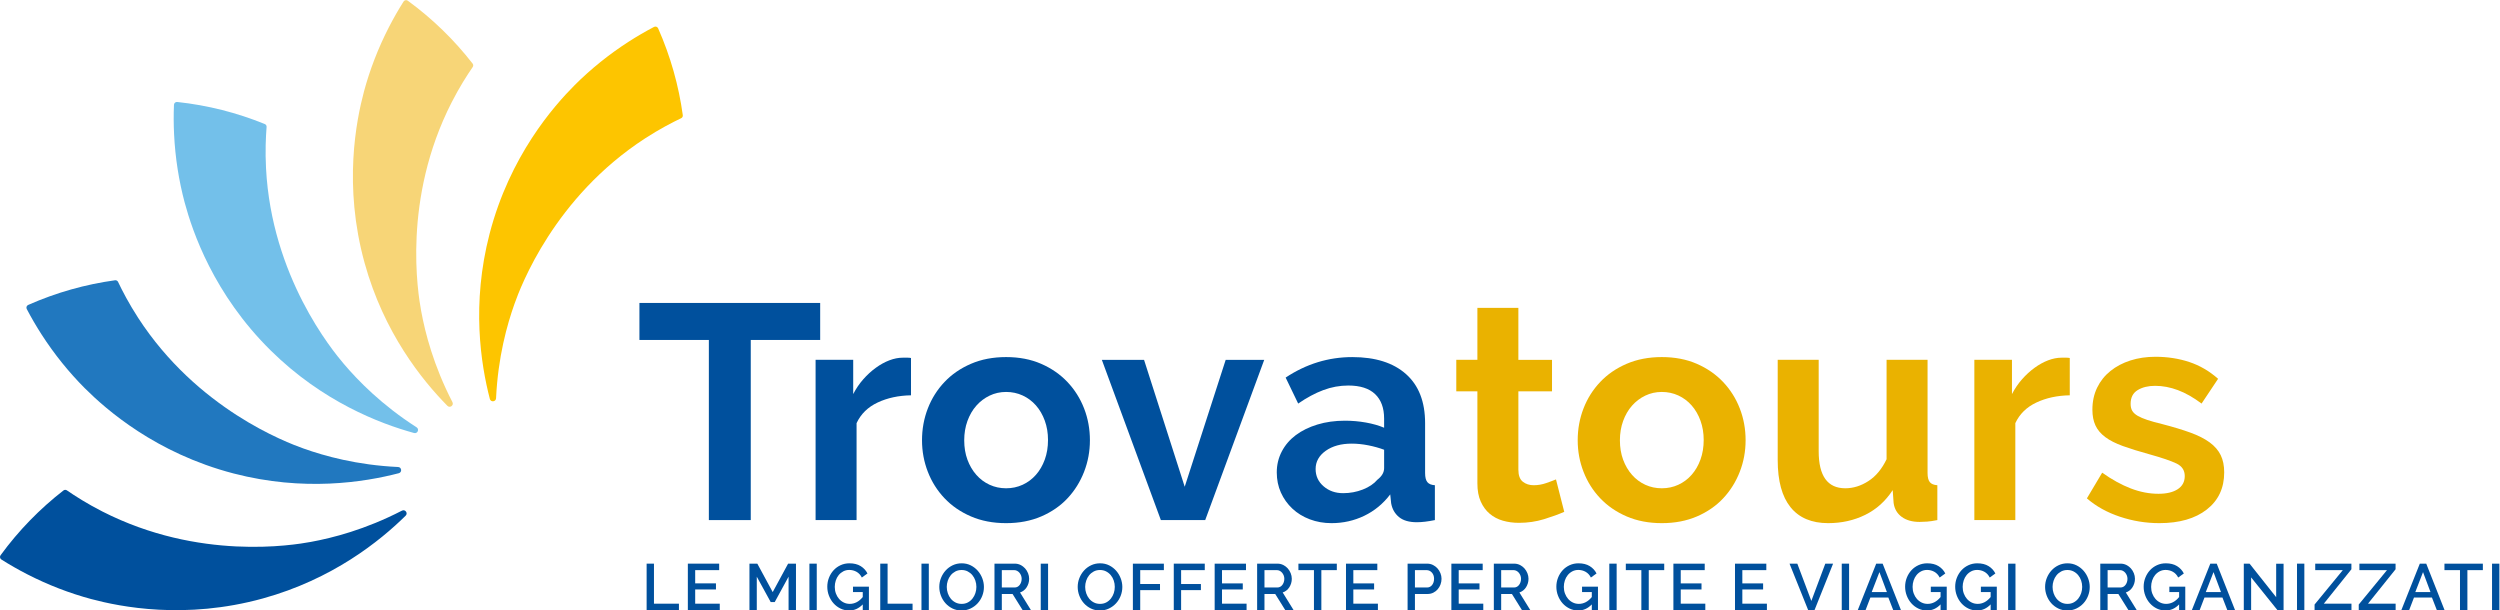 <?xml version="1.0" encoding="UTF-8" standalone="no"?>
<!-- Created with Inkscape (http://www.inkscape.org/) -->

<svg
   version="1.1"
   id="svg2"
   xml:space="preserve"
   width="1610.613"
   height="393.311"
   viewBox="0 0 1610.613 393.311"
   sodipodi:docname="logo.svg"
   inkscape:version="1.1.2 (b8e25be833, 2022-02-05)"
   xmlns:inkscape="http://www.inkscape.org/namespaces/inkscape"
   xmlns:sodipodi="http://sodipodi.sourceforge.net/DTD/sodipodi-0.dtd"
   xmlns="http://www.w3.org/2000/svg"
   xmlns:svg="http://www.w3.org/2000/svg"><defs
     id="defs6"><clipPath
       clipPathUnits="userSpaceOnUse"
       id="clipPath20"><path
         d="M 0,294.983 H 1207.959 V 0 H 0 Z"
         id="path18" /></clipPath></defs><sodipodi:namedview
     id="namedview4"
     pagecolor="#ffffff"
     bordercolor="#666666"
     borderopacity="1.0"
     inkscape:pageshadow="2"
     inkscape:pageopacity="0.0"
     inkscape:pagecheckerboard="0"
     showgrid="false"
     inkscape:zoom="0.91952551"
     inkscape:cx="805.30664"
     inkscape:cy="196.29689"
     inkscape:window-width="2197"
     inkscape:window-height="1319"
     inkscape:window-x="8"
     inkscape:window-y="16"
     inkscape:window-maximized="0"
     inkscape:current-layer="g8" /><g
     id="g8"
     inkscape:groupmode="layer"
     inkscape:label="trovatours"
     transform="matrix(1.333,0,0,-1.333,0,393.311)"><g
       id="g10"
       transform="translate(396.394,130.755)"><path
         d="M 0,0 H -33.552 V -87.058 H -53.801 V 0 H -87.353 V 17.885 H 0 Z"
         style="fill:#00509d;fill-opacity:1;fill-rule:nonzero;stroke:none"
         id="path12" /></g><g
       id="g14"><g
         id="g16"
         clip-path="url(#clipPath20)"><g
           id="g22"
           transform="translate(440.293,104.002)"><path
             d="M 0,0 C -6.011,-0.1 -11.381,-1.256 -16.111,-3.474 -20.84,-5.69 -24.24,-9.016 -26.309,-13.45 v -46.855 h -19.806 v 77.451 h 18.18 V 0.591 c 1.379,2.661 3.004,5.049 4.877,7.169 1.871,2.118 3.892,3.966 6.06,5.543 2.167,1.575 4.361,2.783 6.578,3.621 2.217,0.836 4.36,1.257 6.429,1.257 h 2.439 c 0.541,0 1.058,-0.052 1.552,-0.149 z"
             style="fill:#00509d;fill-opacity:1;fill-rule:nonzero;stroke:none"
             id="path24" /></g><g
           id="g26"
           transform="translate(466.012,82.274)"><path
             d="m 0,0 c 0,-3.45 0.518,-6.577 1.552,-9.386 1.035,-2.807 2.462,-5.247 4.286,-7.316 1.823,-2.069 3.966,-3.672 6.43,-4.804 2.462,-1.134 5.123,-1.699 7.982,-1.699 2.856,0 5.517,0.565 7.981,1.699 2.462,1.132 4.605,2.735 6.43,4.804 1.822,2.069 3.251,4.531 4.286,7.39 1.035,2.857 1.552,6.009 1.552,9.46 0,3.349 -0.517,6.453 -1.552,9.312 -1.035,2.856 -2.464,5.32 -4.286,7.39 -1.825,2.069 -3.968,3.67 -6.43,4.803 -2.464,1.132 -5.125,1.701 -7.981,1.701 -2.859,0 -5.52,-0.591 -7.982,-1.774 C 9.804,20.397 7.661,18.771 5.838,16.702 4.014,14.633 2.587,12.169 1.552,9.312 0.518,6.453 0,3.349 0,0 m 20.25,-40.056 c -6.308,0 -11.973,1.086 -16.998,3.252 -5.025,2.167 -9.289,5.1 -12.785,8.795 -3.499,3.696 -6.185,7.956 -8.056,12.785 -1.873,4.827 -2.808,9.903 -2.808,15.224 0,5.418 0.935,10.543 2.808,15.372 1.871,4.827 4.557,9.09 8.056,12.785 3.496,3.696 7.76,6.626 12.785,8.794 5.025,2.167 10.69,3.252 16.998,3.252 6.304,0 11.946,-1.085 16.923,-3.252 4.975,-2.168 9.213,-5.098 12.711,-8.794 3.497,-3.695 6.183,-7.958 8.056,-12.785 1.871,-4.829 2.809,-9.954 2.809,-15.372 0,-5.321 -0.938,-10.397 -2.809,-15.224 -1.873,-4.829 -4.533,-9.089 -7.981,-12.785 -3.451,-3.695 -7.686,-6.628 -12.712,-8.795 -5.025,-2.166 -10.693,-3.252 -16.997,-3.252"
             style="fill:#00509d;fill-opacity:1;fill-rule:nonzero;stroke:none"
             id="path28" /></g><g
           id="g30"
           transform="translate(561.05,43.697)"><path
             d="M 0,0 -28.526,77.45 H -8.129 L 11.529,16.11 31.335,77.45 H 49.959 L 21.433,0 Z"
             style="fill:#00509d;fill-opacity:1;fill-rule:nonzero;stroke:none"
             id="path32" /></g><g
           id="g34"
           transform="translate(649.144,56.704)"><path
             d="m 0,0 c 3.35,0 6.527,0.591 9.534,1.773 3.004,1.183 5.344,2.758 7.021,4.731 2.166,1.674 3.252,3.547 3.252,5.616 v 8.868 c -2.366,0.887 -4.929,1.601 -7.687,2.144 -2.76,0.54 -5.42,0.812 -7.981,0.812 -5.124,0 -9.312,-1.159 -12.564,-3.473 -3.251,-2.316 -4.877,-5.247 -4.877,-8.794 0,-3.351 1.28,-6.134 3.843,-8.351 C -6.897,1.108 -3.745,0 0,0 m -5.616,-14.485 c -3.746,0 -7.242,0.617 -10.494,1.847 -3.252,1.232 -6.061,2.956 -8.425,5.174 -2.365,2.217 -4.213,4.804 -5.543,7.76 -1.33,2.956 -1.995,6.208 -1.995,9.755 0,3.644 0.812,7.02 2.438,10.125 1.626,3.103 3.892,5.739 6.799,7.907 2.905,2.166 6.379,3.866 10.421,5.1 4.039,1.23 8.474,1.847 13.303,1.847 3.447,0 6.821,-0.296 10.124,-0.886 3.301,-0.592 6.231,-1.43 8.795,-2.513 v 4.433 c 0,5.124 -1.455,9.065 -4.361,11.825 -2.908,2.757 -7.219,4.138 -12.933,4.138 -4.138,0 -8.18,-0.738 -12.119,-2.216 -3.943,-1.478 -7.983,-3.647 -12.121,-6.503 l -6.06,12.563 c 9.951,6.6 20.693,9.902 32.222,9.902 11.133,0 19.78,-2.734 25.94,-8.203 6.156,-5.468 9.237,-13.376 9.237,-23.722 V 9.755 c 0,-2.069 0.369,-3.547 1.109,-4.434 0.739,-0.886 1.944,-1.381 3.621,-1.478 v -16.85 c -3.351,-0.688 -6.258,-1.034 -8.72,-1.034 -3.746,0 -6.629,0.838 -8.647,2.513 -2.021,1.674 -3.277,3.89 -3.769,6.65 l -0.443,4.287 C 19.312,-5.125 15.125,-8.572 10.199,-10.938 5.271,-13.303 0,-14.485 -5.616,-14.485"
             style="fill:#00509d;fill-opacity:1;fill-rule:nonzero;stroke:none"
             id="path36" /></g><g
           id="g38"
           transform="translate(756.006,47.688)"><path
             d="m 0,0 c -2.66,-1.183 -5.912,-2.365 -9.755,-3.548 -3.843,-1.182 -7.885,-1.773 -12.12,-1.773 -2.76,0 -5.347,0.346 -7.76,1.034 -2.416,0.688 -4.533,1.797 -6.355,3.326 -1.824,1.526 -3.278,3.496 -4.361,5.912 -1.085,2.413 -1.626,5.344 -1.626,8.794 v 44.49 h -10.198 v 15.224 h 10.198 v 25.127 h 19.806 V 73.459 H -5.912 V 58.235 H -22.171 V 20.396 c 0,-2.759 0.714,-4.706 2.144,-5.837 1.427,-1.134 3.177,-1.701 5.247,-1.701 2.069,0 4.088,0.345 6.06,1.036 1.97,0.687 3.547,1.279 4.73,1.773 z"
             style="fill:#eab200;fill-opacity:1;fill-rule:nonzero;stroke:none"
             id="path40" /></g><g
           id="g42"
           transform="translate(782.908,82.274)"><path
             d="m 0,0 c 0,-3.45 0.517,-6.577 1.552,-9.386 1.034,-2.807 2.462,-5.247 4.286,-7.316 1.822,-2.069 3.966,-3.672 6.43,-4.804 2.461,-1.134 5.122,-1.699 7.981,-1.699 2.856,0 5.518,0.565 7.981,1.699 2.462,1.132 4.606,2.735 6.43,4.804 1.822,2.069 3.252,4.531 4.286,7.39 1.035,2.857 1.552,6.009 1.552,9.46 0,3.349 -0.517,6.453 -1.552,9.312 -1.034,2.856 -2.464,5.32 -4.286,7.39 -1.824,2.069 -3.968,3.67 -6.43,4.803 -2.463,1.132 -5.125,1.701 -7.981,1.701 -2.859,0 -5.52,-0.591 -7.981,-1.774 C 9.804,20.397 7.66,18.771 5.838,16.702 4.014,14.633 2.586,12.169 1.552,9.312 0.517,6.453 0,3.349 0,0 m 20.249,-40.056 c -6.308,0 -11.973,1.086 -16.998,3.252 -5.025,2.167 -9.288,5.1 -12.785,8.795 -3.498,3.696 -6.185,7.956 -8.055,12.785 -1.873,4.827 -2.808,9.903 -2.808,15.224 0,5.418 0.935,10.543 2.808,15.372 1.87,4.827 4.557,9.09 8.055,12.785 3.497,3.696 7.76,6.626 12.785,8.794 5.025,2.167 10.69,3.252 16.998,3.252 6.305,0 11.947,-1.085 16.924,-3.252 4.974,-2.168 9.213,-5.098 12.711,-8.794 3.497,-3.695 6.182,-7.958 8.055,-12.785 1.872,-4.829 2.809,-9.954 2.809,-15.372 0,-5.321 -0.937,-10.397 -2.809,-15.224 -1.873,-4.829 -4.533,-9.089 -7.981,-12.785 -3.45,-3.695 -7.686,-6.628 -12.711,-8.795 -5.025,-2.166 -10.693,-3.252 -16.998,-3.252"
             style="fill:#eab200;fill-opacity:1;fill-rule:nonzero;stroke:none"
             id="path44" /></g><g
           id="g46"
           transform="translate(883.562,42.219)"><path
             d="m 0,0 c -7.981,0 -14.042,2.562 -18.18,7.687 -4.138,5.122 -6.208,12.71 -6.208,22.761 V 78.929 H -4.582 V 34.734 c 0,-11.922 4.286,-17.883 12.859,-17.883 3.843,0 7.561,1.157 11.16,3.473 3.595,2.314 6.526,5.838 8.793,10.568 V 78.929 H 48.037 V 24.24 c 0,-2.069 0.369,-3.547 1.109,-4.433 0.739,-0.887 1.944,-1.381 3.621,-1.479 V 1.479 C 50.794,1.086 49.146,0.839 47.815,0.739 46.485,0.643 45.277,0.592 44.194,0.592 c -3.548,0 -6.429,0.812 -8.647,2.438 -2.217,1.626 -3.524,3.866 -3.916,6.726 l -0.444,6.208 C 27.736,10.643 23.303,6.651 17.885,3.991 12.464,1.331 6.504,0 0,0"
             style="fill:#eab200;fill-opacity:1;fill-rule:nonzero;stroke:none"
             id="path48" /></g><g
           id="g50"
           transform="translate(1000.327,104.002)"><path
             d="m 0,0 c -6.012,-0.1 -11.381,-1.256 -16.111,-3.474 -4.73,-2.216 -8.129,-5.542 -10.199,-9.976 v -46.855 h -19.805 v 77.451 h 18.179 V 0.591 c 1.379,2.661 3.005,5.049 4.878,7.169 1.871,2.118 3.891,3.966 6.06,5.543 2.166,1.575 4.36,2.783 6.577,3.621 2.218,0.836 4.36,1.257 6.43,1.257 h 2.439 c 0.54,0 1.058,-0.052 1.552,-0.149 z"
             style="fill:#eab200;fill-opacity:1;fill-rule:nonzero;stroke:none"
             id="path52" /></g><g
           id="g54"
           transform="translate(1043.633,42.219)"><path
             d="m 0,0 c -6.503,0 -12.858,1.035 -19.066,3.104 -6.208,2.07 -11.53,5.026 -15.963,8.869 l 7.389,12.416 c 4.731,-3.352 9.335,-5.89 13.821,-7.613 4.482,-1.725 8.942,-2.587 13.376,-2.587 3.94,0 7.044,0.74 9.312,2.218 2.266,1.478 3.4,3.596 3.4,6.356 0,2.758 -1.331,4.778 -3.992,6.059 -2.66,1.28 -6.997,2.758 -13.006,4.435 -5.026,1.379 -9.312,2.709 -12.86,3.99 -3.547,1.28 -6.406,2.734 -8.572,4.36 -2.169,1.626 -3.746,3.497 -4.73,5.618 -0.986,2.117 -1.478,4.655 -1.478,7.611 0,3.94 0.763,7.487 2.291,10.643 1.526,3.152 3.67,5.837 6.43,8.055 2.757,2.217 5.986,3.917 9.681,5.099 3.695,1.182 7.709,1.774 12.046,1.774 5.813,0 11.256,-0.839 16.332,-2.512 5.074,-1.677 9.731,-4.386 13.968,-8.13 L 20.397,57.793 c -3.942,2.956 -7.759,5.122 -11.455,6.503 -3.694,1.379 -7.367,2.069 -11.01,2.069 -3.352,0 -6.161,-0.69 -8.426,-2.069 -2.268,-1.381 -3.4,-3.598 -3.4,-6.651 0,-1.381 0.271,-2.513 0.814,-3.4 0.54,-0.887 1.404,-1.677 2.586,-2.365 1.182,-0.691 2.734,-1.356 4.656,-1.995 1.922,-0.642 4.31,-1.307 7.169,-1.995 5.32,-1.381 9.877,-2.76 13.672,-4.139 3.792,-1.381 6.895,-2.956 9.311,-4.73 2.414,-1.774 4.188,-3.82 5.322,-6.133 1.132,-2.317 1.699,-5.1 1.699,-8.352 0,-7.589 -2.808,-13.575 -8.425,-17.958 C 17.294,2.192 9.656,0 0,0"
             style="fill:#eab200;fill-opacity:1;fill-rule:nonzero;stroke:none"
             id="path56" /></g><g
           id="g58"
           transform="translate(312.517,0.158)"><path
             d="M 0,0 V 22.487 H 3.547 V 3.136 H 15.615 V 0 Z"
             style="fill:#00509d;fill-opacity:1;fill-rule:nonzero;stroke:none"
             id="path60" /></g><g
           id="g62"
           transform="translate(347.864,3.294)"><path
             d="m 0,0 v -3.136 h -15.425 v 22.488 h 15.14 V 16.216 H -11.877 V 9.818 h 10.04 V 6.873 h -10.04 V 0 Z"
             style="fill:#00509d;fill-opacity:1;fill-rule:nonzero;stroke:none"
             id="path64" /></g><g
           id="g66"
           transform="translate(381.12,0.158)"><path
             d="M 0,0 V 16.185 L -6.683,3.928 h -1.963 l -6.715,12.257 V 0 h -3.548 v 22.487 h 3.801 L -7.665,8.741 -0.222,22.487 H 3.579 L 3.579,0 Z"
             style="fill:#00509d;fill-opacity:1;fill-rule:nonzero;stroke:none"
             id="path68" /></g><path
           d="m 391.192,22.646 h 3.547 V 0.159 h -3.547 z"
           style="fill:#00509d;fill-opacity:1;fill-rule:nonzero;stroke:none"
           id="path70" /><g
           id="g72"
           transform="translate(416.973,2.945)"><path
             d="m 0,0 c -1.9,-1.964 -4.085,-2.945 -6.556,-2.945 -1.5,0 -2.893,0.311 -4.181,0.934 -1.288,0.622 -2.407,1.462 -3.357,2.518 -0.95,1.055 -1.695,2.28 -2.233,3.674 -0.538,1.393 -0.808,2.85 -0.808,4.371 0,1.52 0.27,2.966 0.808,4.339 0.538,1.372 1.283,2.576 2.233,3.611 0.95,1.034 2.079,1.852 3.389,2.454 1.309,0.602 2.734,0.902 4.276,0.902 2.154,0 3.959,-0.448 5.416,-1.345 1.457,-0.898 2.555,-2.085 3.294,-3.564 l -2.724,-1.963 c -0.613,1.224 -1.457,2.143 -2.534,2.755 -1.077,0.613 -2.26,0.919 -3.547,0.919 -1.057,0 -2.017,-0.227 -2.883,-0.681 -0.865,-0.455 -1.604,-1.056 -2.217,-1.805 -0.612,-0.75 -1.082,-1.621 -1.409,-2.613 -0.328,-0.993 -0.491,-2.028 -0.491,-3.104 0,-1.141 0.185,-2.207 0.554,-3.199 0.369,-0.993 0.876,-1.859 1.521,-2.598 0.643,-0.739 1.409,-1.325 2.296,-1.758 0.887,-0.432 1.847,-0.648 2.882,-0.648 1.14,0 2.233,0.264 3.278,0.791 C -1.948,1.573 -0.95,2.407 0,3.548 v 2.406 h -4.719 v 2.629 h 7.697 v -11.37 l -2.978,0 z"
             style="fill:#00509d;fill-opacity:1;fill-rule:nonzero;stroke:none"
             id="path74" /></g><g
           id="g76"
           transform="translate(425.43,0.158)"><path
             d="M 0,0 V 22.487 H 3.547 V 3.136 H 15.615 V 0 Z"
             style="fill:#00509d;fill-opacity:1;fill-rule:nonzero;stroke:none"
             id="path78" /></g><path
           d="m 445.351,22.646 h 3.547 V 0.159 h -3.547 z"
           style="fill:#00509d;fill-opacity:1;fill-rule:nonzero;stroke:none"
           id="path80" /><g
           id="g82"
           transform="translate(457.577,11.402)"><path
             d="m 0,0 c 0,-1.057 0.169,-2.08 0.507,-3.072 0.337,-0.993 0.818,-1.869 1.441,-2.629 0.622,-0.761 1.378,-1.367 2.264,-1.821 0.887,-0.455 1.879,-0.681 2.977,-0.681 1.141,0 2.149,0.237 3.025,0.712 0.876,0.475 1.62,1.103 2.233,1.885 0.613,0.781 1.077,1.657 1.394,2.628 0.317,0.971 0.475,1.964 0.475,2.978 0,1.076 -0.169,2.105 -0.507,3.088 C 13.471,4.069 12.991,4.936 12.368,5.685 11.745,6.435 10.995,7.036 10.12,7.49 9.243,7.944 8.267,8.171 7.189,8.171 6.049,8.171 5.036,7.934 4.149,7.459 3.262,6.983 2.513,6.366 1.9,5.605 1.288,4.846 0.818,3.975 0.491,2.993 0.163,2.011 0,1.014 0,0 m 7.158,-11.402 c -1.605,0 -3.067,0.321 -4.387,0.965 -1.319,0.644 -2.454,1.499 -3.404,2.566 -0.95,1.066 -1.684,2.285 -2.201,3.658 -0.519,1.372 -0.777,2.776 -0.777,4.213 0,1.499 0.275,2.935 0.824,4.308 0.549,1.372 1.303,2.586 2.265,3.641 0.96,1.056 2.1,1.896 3.42,2.519 1.319,0.622 2.761,0.933 4.323,0.933 1.605,0 3.067,-0.332 4.387,-0.997 1.319,-0.665 2.449,-1.536 3.389,-2.613 0.94,-1.077 1.668,-2.296 2.186,-3.658 0.517,-1.362 0.775,-2.75 0.775,-4.165 0,-1.499 -0.269,-2.935 -0.807,-4.308 -0.539,-1.372 -1.294,-2.581 -2.265,-3.626 -0.971,-1.045 -2.117,-1.88 -3.436,-2.502 -1.32,-0.623 -2.751,-0.934 -4.292,-0.934"
             style="fill:#00509d;fill-opacity:1;fill-rule:nonzero;stroke:none"
             id="path84" /></g><g
           id="g86"
           transform="translate(484.182,11.117)"><path
             d="M 0,0 H 6.208 C 6.715,0 7.174,0.11 7.586,0.332 7.998,0.554 8.351,0.86 8.647,1.251 8.942,1.642 9.174,2.09 9.344,2.597 9.512,3.104 9.597,3.643 9.597,4.212 9.597,4.782 9.497,5.32 9.296,5.827 9.095,6.334 8.832,6.777 8.504,7.158 8.177,7.538 7.796,7.839 7.364,8.061 6.931,8.282 6.482,8.393 6.018,8.393 H 0 Z M -3.547,-10.959 V 11.528 H 6.24 c 1.013,0 1.948,-0.211 2.802,-0.632 0.856,-0.423 1.589,-0.978 2.202,-1.664 0.612,-0.686 1.092,-1.467 1.441,-2.343 0.348,-0.877 0.523,-1.769 0.523,-2.677 0,-0.76 -0.106,-1.488 -0.317,-2.186 C 12.68,1.33 12.384,0.686 12.004,0.095 11.624,-0.497 11.159,-1.009 10.61,-1.441 10.061,-1.874 9.459,-2.196 8.805,-2.407 l 5.289,-8.552 H 10.072 L 5.194,-3.136 H 0 v -7.823 z"
             style="fill:#00509d;fill-opacity:1;fill-rule:nonzero;stroke:none"
             id="path88" /></g><path
           d="m 502.995,22.646 h 3.547 V 0.159 h -3.547 z"
           style="fill:#00509d;fill-opacity:1;fill-rule:nonzero;stroke:none"
           id="path90" /><g
           id="g92"
           transform="translate(524.468,11.402)"><path
             d="M 0,0 C 0,-1.057 0.169,-2.08 0.507,-3.072 0.845,-4.065 1.325,-4.941 1.948,-5.701 2.571,-6.462 3.326,-7.068 4.213,-7.522 5.1,-7.977 6.092,-8.203 7.19,-8.203 c 1.14,0 2.149,0.237 3.025,0.712 0.876,0.475 1.62,1.103 2.233,1.885 0.612,0.781 1.076,1.657 1.394,2.628 0.316,0.971 0.474,1.964 0.474,2.978 0,1.076 -0.169,2.105 -0.506,3.088 C 13.472,4.069 12.991,4.936 12.369,5.685 11.745,6.435 10.996,7.036 10.12,7.49 9.243,7.944 8.267,8.171 7.19,8.171 6.05,8.171 5.036,7.934 4.149,7.459 3.263,6.983 2.513,6.366 1.9,5.605 1.288,4.846 0.818,3.975 0.491,2.993 0.164,2.011 0,1.014 0,0 m 7.158,-11.402 c -1.604,0 -3.067,0.321 -4.387,0.965 -1.319,0.644 -2.454,1.499 -3.404,2.566 -0.95,1.066 -1.684,2.285 -2.201,3.658 -0.518,1.372 -0.776,2.776 -0.776,4.213 0,1.499 0.274,2.935 0.823,4.308 0.549,1.372 1.304,2.586 2.265,3.641 0.96,1.056 2.101,1.896 3.42,2.519 1.32,0.622 2.761,0.933 4.324,0.933 1.604,0 3.067,-0.332 4.386,-0.997 1.32,-0.665 2.45,-1.536 3.389,-2.613 0.94,-1.077 1.668,-2.296 2.186,-3.658 0.517,-1.362 0.776,-2.75 0.776,-4.165 0,-1.499 -0.27,-2.935 -0.808,-4.308 -0.538,-1.372 -1.294,-2.581 -2.264,-3.626 -0.972,-1.045 -2.117,-1.88 -3.437,-2.502 -1.32,-0.623 -2.751,-0.934 -4.292,-0.934"
             style="fill:#00509d;fill-opacity:1;fill-rule:nonzero;stroke:none"
             id="path94" /></g><g
           id="g96"
           transform="translate(547.527,0.158)"><path
             d="M 0,0 V 22.487 H 14.98 V 19.352 H 3.547 v -6.714 h 9.565 V 9.691 H 3.547 L 3.547,0 Z"
             style="fill:#00509d;fill-opacity:1;fill-rule:nonzero;stroke:none"
             id="path98" /></g><g
           id="g100"
           transform="translate(567.29,0.158)"><path
             d="M 0,0 V 22.487 H 14.98 V 19.352 H 3.547 v -6.714 h 9.565 V 9.691 H 3.547 L 3.547,0 Z"
             style="fill:#00509d;fill-opacity:1;fill-rule:nonzero;stroke:none"
             id="path102" /></g><g
           id="g104"
           transform="translate(602.478,3.294)"><path
             d="m 0,0 v -3.136 h -15.424 v 22.488 h 15.14 V 16.216 H -11.877 V 9.818 h 10.04 V 6.873 h -10.04 V 0 Z"
             style="fill:#00509d;fill-opacity:1;fill-rule:nonzero;stroke:none"
             id="path106" /></g><g
           id="g108"
           transform="translate(611.124,11.117)"><path
             d="M 0,0 H 6.208 C 6.715,0 7.174,0.11 7.586,0.332 7.997,0.554 8.351,0.86 8.646,1.251 8.942,1.642 9.174,2.09 9.344,2.597 9.513,3.104 9.597,3.643 9.597,4.212 9.597,4.782 9.496,5.32 9.296,5.827 9.095,6.334 8.831,6.777 8.504,7.158 8.177,7.538 7.797,7.839 7.364,8.061 6.931,8.282 6.482,8.393 6.018,8.393 H 0 Z m -3.547,-10.959 v 22.487 h 9.786 c 1.014,0 1.949,-0.211 2.804,-0.632 0.854,-0.423 1.588,-0.978 2.201,-1.664 0.612,-0.686 1.093,-1.467 1.441,-2.343 0.348,-0.877 0.523,-1.769 0.523,-2.677 0,-0.76 -0.106,-1.488 -0.317,-2.186 C 12.68,1.33 12.384,0.686 12.004,0.095 11.624,-0.497 11.159,-1.009 10.61,-1.441 10.062,-1.874 9.459,-2.196 8.805,-2.407 l 5.29,-8.552 H 10.072 L 5.194,-3.136 H 0 v -7.823 z"
             style="fill:#00509d;fill-opacity:1;fill-rule:nonzero;stroke:none"
             id="path110" /></g><g
           id="g112"
           transform="translate(646.091,19.51)"><path
             d="m 0,0 h -7.475 v -19.352 h -3.579 V 0 h -7.507 V 3.136 H 0 Z"
             style="fill:#00509d;fill-opacity:1;fill-rule:nonzero;stroke:none"
             id="path114" /></g><g
           id="g116"
           transform="translate(665.949,3.294)"><path
             d="m 0,0 v -3.136 h -15.424 v 22.488 h 15.14 V 16.216 H -11.877 V 9.818 h 10.04 V 6.873 h -10.04 V 0 Z"
             style="fill:#00509d;fill-opacity:1;fill-rule:nonzero;stroke:none"
             id="path118" /></g><g
           id="g120"
           transform="translate(683.845,11.117)"><path
             d="M 0,0 H 5.859 C 6.366,0 6.825,0.105 7.237,0.316 7.649,0.527 8.002,0.823 8.298,1.203 8.594,1.583 8.826,2.026 8.995,2.533 9.164,3.04 9.248,3.6 9.248,4.212 9.248,4.846 9.153,5.416 8.964,5.923 8.773,6.43 8.509,6.867 8.172,7.237 7.834,7.606 7.448,7.892 7.016,8.092 6.583,8.293 6.134,8.393 5.67,8.393 H 0 Z m -3.547,-10.959 v 22.487 h 9.439 c 1.012,0 1.947,-0.211 2.802,-0.632 0.856,-0.423 1.589,-0.978 2.202,-1.664 0.612,-0.686 1.092,-1.467 1.441,-2.343 0.348,-0.877 0.522,-1.769 0.522,-2.677 0,-0.95 -0.164,-1.863 -0.491,-2.739 C 12.041,0.596 11.581,-0.186 10.99,-0.871 10.399,-1.558 9.687,-2.106 8.853,-2.519 8.019,-2.93 7.095,-3.136 6.081,-3.136 H 0 v -7.823 z"
             style="fill:#00509d;fill-opacity:1;fill-rule:nonzero;stroke:none"
             id="path122" /></g><g
           id="g124"
           transform="translate(716.879,3.294)"><path
             d="m 0,0 v -3.136 h -15.424 v 22.488 h 15.14 V 16.216 H -11.877 V 9.818 h 10.04 V 6.873 h -10.04 V 0 Z"
             style="fill:#00509d;fill-opacity:1;fill-rule:nonzero;stroke:none"
             id="path126" /></g><g
           id="g128"
           transform="translate(725.526,11.117)"><path
             d="M 0,0 H 6.208 C 6.715,0 7.174,0.11 7.586,0.332 7.997,0.554 8.351,0.86 8.646,1.251 8.942,1.642 9.174,2.09 9.344,2.597 9.513,3.104 9.597,3.643 9.597,4.212 9.597,4.782 9.496,5.32 9.296,5.827 9.095,6.334 8.831,6.777 8.504,7.158 8.177,7.538 7.797,7.839 7.364,8.061 6.931,8.282 6.482,8.393 6.018,8.393 H 0 Z m -3.547,-10.959 v 22.487 h 9.786 c 1.014,0 1.949,-0.211 2.804,-0.632 0.854,-0.423 1.588,-0.978 2.201,-1.664 0.612,-0.686 1.093,-1.467 1.441,-2.343 0.348,-0.877 0.523,-1.769 0.523,-2.677 0,-0.76 -0.106,-1.488 -0.317,-2.186 C 12.68,1.33 12.384,0.686 12.004,0.095 11.624,-0.497 11.159,-1.009 10.61,-1.441 10.062,-1.874 9.459,-2.196 8.805,-2.407 l 5.29,-8.552 H 10.072 L 5.194,-3.136 H 0 v -7.823 z"
             style="fill:#00509d;fill-opacity:1;fill-rule:nonzero;stroke:none"
             id="path130" /></g><g
           id="g132"
           transform="translate(769.328,2.945)"><path
             d="m 0,0 c -1.9,-1.964 -4.086,-2.945 -6.557,-2.945 -1.499,0 -2.892,0.311 -4.18,0.934 -1.288,0.622 -2.408,1.462 -3.358,2.518 -0.95,1.055 -1.694,2.28 -2.232,3.674 -0.539,1.393 -0.808,2.85 -0.808,4.371 0,1.52 0.269,2.966 0.808,4.339 0.538,1.372 1.282,2.576 2.232,3.611 0.95,1.034 2.08,1.852 3.389,2.454 1.31,0.602 2.734,0.902 4.276,0.902 2.154,0 3.959,-0.448 5.416,-1.345 1.457,-0.898 2.555,-2.085 3.294,-3.564 l -2.723,-1.963 c -0.614,1.224 -1.457,2.143 -2.535,2.755 -1.077,0.613 -2.259,0.919 -3.546,0.919 -1.057,0 -2.017,-0.227 -2.883,-0.681 -0.866,-0.455 -1.605,-1.056 -2.217,-1.805 -0.612,-0.75 -1.082,-1.621 -1.409,-2.613 -0.328,-0.993 -0.491,-2.028 -0.491,-3.104 0,-1.141 0.184,-2.207 0.553,-3.199 0.37,-0.993 0.876,-1.859 1.521,-2.598 0.644,-0.739 1.41,-1.325 2.297,-1.758 0.886,-0.432 1.846,-0.648 2.882,-0.648 1.14,0 2.233,0.264 3.278,0.791 C -1.948,1.573 -0.95,2.407 0,3.548 v 2.406 h -4.72 v 2.629 h 7.697 v -11.37 l -2.977,0 z"
             style="fill:#00509d;fill-opacity:1;fill-rule:nonzero;stroke:none"
             id="path134" /></g><path
           d="m 777.785,22.646 h 3.547 V 0.159 h -3.547 z"
           style="fill:#00509d;fill-opacity:1;fill-rule:nonzero;stroke:none"
           id="path136" /><g
           id="g138"
           transform="translate(804.327,19.51)"><path
             d="m 0,0 h -7.475 v -19.352 h -3.579 V 0 h -7.507 V 3.136 H 0 Z"
             style="fill:#00509d;fill-opacity:1;fill-rule:nonzero;stroke:none"
             id="path140" /></g><g
           id="g142"
           transform="translate(824.185,3.294)"><path
             d="m 0,0 v -3.136 h -15.424 v 22.488 h 15.14 V 16.216 H -11.877 V 9.818 h 10.04 V 6.873 h -10.04 V 0 Z"
             style="fill:#00509d;fill-opacity:1;fill-rule:nonzero;stroke:none"
             id="path144" /></g><g
           id="g146"
           transform="translate(853.956,3.294)"><path
             d="m 0,0 v -3.136 h -15.424 v 22.488 h 15.14 V 16.216 H -11.877 V 9.818 h 10.04 V 6.873 h -10.04 V 0 Z"
             style="fill:#00509d;fill-opacity:1;fill-rule:nonzero;stroke:none"
             id="path148" /></g><g
           id="g150"
           transform="translate(868.653,22.645)"><path
             d="M 0,0 6.778,-18.021 13.524,0 h 3.769 L 8.299,-22.487 H 5.258 L -3.769,0 Z"
             style="fill:#00509d;fill-opacity:1;fill-rule:nonzero;stroke:none"
             id="path152" /></g><path
           d="m 890.127,22.646 h 3.547 V 0.159 h -3.547 z"
           style="fill:#00509d;fill-opacity:1;fill-rule:nonzero;stroke:none"
           id="path154" /><g
           id="g156"
           transform="translate(911.949,8.899)"><path
             d="M 0,0 -3.611,9.66 -7.349,0 Z m -5.163,13.746 h 3.104 L 6.81,-8.741 H 3.072 l -2.376,6.113 h -8.677 l -2.344,-6.113 h -3.77 z"
             style="fill:#00509d;fill-opacity:1;fill-rule:nonzero;stroke:none"
             id="path158" /></g><g
           id="g160"
           transform="translate(937.889,2.945)"><path
             d="m 0,0 c -1.9,-1.964 -4.086,-2.945 -6.557,-2.945 -1.499,0 -2.892,0.311 -4.18,0.934 -1.288,0.622 -2.408,1.462 -3.358,2.518 -0.95,1.055 -1.694,2.28 -2.232,3.674 -0.539,1.393 -0.808,2.85 -0.808,4.371 0,1.52 0.269,2.966 0.808,4.339 0.538,1.372 1.282,2.576 2.232,3.611 0.95,1.034 2.08,1.852 3.389,2.454 1.31,0.602 2.734,0.902 4.276,0.902 2.154,0 3.959,-0.448 5.416,-1.345 1.457,-0.898 2.555,-2.085 3.294,-3.564 l -2.723,-1.963 c -0.614,1.224 -1.457,2.143 -2.535,2.755 -1.077,0.613 -2.259,0.919 -3.546,0.919 -1.057,0 -2.017,-0.227 -2.883,-0.681 -0.866,-0.455 -1.605,-1.056 -2.217,-1.805 -0.612,-0.75 -1.082,-1.621 -1.409,-2.613 -0.328,-0.993 -0.491,-2.028 -0.491,-3.104 0,-1.141 0.184,-2.207 0.553,-3.199 0.37,-0.993 0.876,-1.859 1.521,-2.598 0.644,-0.739 1.41,-1.325 2.297,-1.758 0.886,-0.432 1.846,-0.648 2.882,-0.648 1.14,0 2.233,0.264 3.278,0.791 C -1.948,1.573 -0.95,2.407 0,3.548 v 2.406 h -4.72 v 2.629 h 7.697 v -11.37 l -2.977,0 z"
             style="fill:#00509d;fill-opacity:1;fill-rule:nonzero;stroke:none"
             id="path162" /></g><g
           id="g164"
           transform="translate(962.087,2.945)"><path
             d="m 0,0 c -1.9,-1.964 -4.086,-2.945 -6.557,-2.945 -1.499,0 -2.892,0.311 -4.18,0.934 -1.288,0.622 -2.408,1.462 -3.358,2.518 -0.95,1.055 -1.694,2.28 -2.232,3.674 -0.539,1.393 -0.808,2.85 -0.808,4.371 0,1.52 0.269,2.966 0.808,4.339 0.538,1.372 1.282,2.576 2.232,3.611 0.95,1.034 2.08,1.852 3.389,2.454 1.31,0.602 2.734,0.902 4.276,0.902 2.154,0 3.959,-0.448 5.416,-1.345 1.457,-0.898 2.555,-2.085 3.294,-3.564 l -2.723,-1.963 c -0.614,1.224 -1.457,2.143 -2.535,2.755 -1.077,0.613 -2.259,0.919 -3.546,0.919 -1.057,0 -2.017,-0.227 -2.883,-0.681 -0.866,-0.455 -1.605,-1.056 -2.217,-1.805 -0.612,-0.75 -1.082,-1.621 -1.409,-2.613 -0.328,-0.993 -0.491,-2.028 -0.491,-3.104 0,-1.141 0.184,-2.207 0.553,-3.199 0.37,-0.993 0.876,-1.859 1.521,-2.598 0.644,-0.739 1.41,-1.325 2.297,-1.758 0.886,-0.432 1.846,-0.648 2.882,-0.648 1.14,0 2.233,0.264 3.278,0.791 C -1.948,1.573 -0.95,2.407 0,3.548 v 2.406 h -4.72 v 2.629 h 7.697 v -11.37 l -2.977,0 z"
             style="fill:#00509d;fill-opacity:1;fill-rule:nonzero;stroke:none"
             id="path166" /></g><path
           d="m 970.543,22.646 h 3.547 V 0.159 h -3.547 z"
           style="fill:#00509d;fill-opacity:1;fill-rule:nonzero;stroke:none"
           id="path168" /><g
           id="g170"
           transform="translate(992.016,11.402)"><path
             d="M 0,0 C 0,-1.057 0.169,-2.08 0.507,-3.072 0.845,-4.065 1.325,-4.941 1.948,-5.701 2.571,-6.462 3.326,-7.068 4.213,-7.522 5.1,-7.977 6.092,-8.203 7.19,-8.203 c 1.14,0 2.149,0.237 3.025,0.712 0.876,0.475 1.62,1.103 2.233,1.885 0.612,0.781 1.076,1.657 1.394,2.628 0.316,0.971 0.474,1.964 0.474,2.978 0,1.076 -0.169,2.105 -0.506,3.088 C 13.472,4.069 12.991,4.936 12.369,5.685 11.745,6.435 10.996,7.036 10.12,7.49 9.243,7.944 8.267,8.171 7.19,8.171 6.05,8.171 5.036,7.934 4.149,7.459 3.263,6.983 2.513,6.366 1.9,5.605 1.288,4.846 0.818,3.975 0.491,2.993 0.164,2.011 0,1.014 0,0 m 7.158,-11.402 c -1.604,0 -3.067,0.321 -4.387,0.965 -1.319,0.644 -2.454,1.499 -3.404,2.566 -0.95,1.066 -1.684,2.285 -2.201,3.658 -0.518,1.372 -0.776,2.776 -0.776,4.213 0,1.499 0.274,2.935 0.823,4.308 0.549,1.372 1.304,2.586 2.265,3.641 0.96,1.056 2.101,1.896 3.42,2.519 1.32,0.622 2.761,0.933 4.324,0.933 1.604,0 3.067,-0.332 4.386,-0.997 1.32,-0.665 2.45,-1.536 3.389,-2.613 0.94,-1.077 1.668,-2.296 2.186,-3.658 0.517,-1.362 0.776,-2.75 0.776,-4.165 0,-1.499 -0.27,-2.935 -0.808,-4.308 -0.538,-1.372 -1.294,-2.581 -2.264,-3.626 -0.972,-1.045 -2.117,-1.88 -3.437,-2.502 -1.32,-0.623 -2.751,-0.934 -4.292,-0.934"
             style="fill:#00509d;fill-opacity:1;fill-rule:nonzero;stroke:none"
             id="path172" /></g><g
           id="g174"
           transform="translate(1018.621,11.117)"><path
             d="M 0,0 H 6.208 C 6.715,0 7.174,0.11 7.586,0.332 7.997,0.554 8.351,0.86 8.646,1.251 8.942,1.642 9.174,2.09 9.344,2.597 9.513,3.104 9.597,3.643 9.597,4.212 9.597,4.782 9.496,5.32 9.296,5.827 9.095,6.334 8.831,6.777 8.504,7.158 8.177,7.538 7.797,7.839 7.364,8.061 6.931,8.282 6.482,8.393 6.018,8.393 H 0 Z m -3.547,-10.959 v 22.487 h 9.786 c 1.014,0 1.948,-0.211 2.804,-0.632 0.854,-0.423 1.588,-0.978 2.201,-1.664 0.612,-0.686 1.093,-1.467 1.441,-2.343 0.348,-0.877 0.523,-1.769 0.523,-2.677 0,-0.76 -0.106,-1.488 -0.317,-2.186 C 12.68,1.33 12.384,0.686 12.004,0.095 11.624,-0.497 11.159,-1.009 10.61,-1.441 10.061,-1.874 9.459,-2.196 8.805,-2.407 l 5.29,-8.552 H 10.072 L 5.194,-3.136 H 0 v -7.823 z"
             style="fill:#00509d;fill-opacity:1;fill-rule:nonzero;stroke:none"
             id="path176" /></g><g
           id="g178"
           transform="translate(1053.176,2.945)"><path
             d="m 0,0 c -1.9,-1.964 -4.086,-2.945 -6.557,-2.945 -1.499,0 -2.892,0.311 -4.18,0.934 -1.288,0.622 -2.408,1.462 -3.358,2.518 -0.95,1.055 -1.694,2.28 -2.232,3.674 -0.539,1.393 -0.808,2.85 -0.808,4.371 0,1.52 0.269,2.966 0.808,4.339 0.538,1.372 1.282,2.576 2.232,3.611 0.95,1.034 2.08,1.852 3.389,2.454 1.31,0.602 2.734,0.902 4.276,0.902 2.154,0 3.959,-0.448 5.416,-1.345 1.457,-0.898 2.555,-2.085 3.294,-3.564 l -2.723,-1.963 c -0.614,1.224 -1.457,2.143 -2.535,2.755 -1.077,0.613 -2.259,0.919 -3.546,0.919 -1.057,0 -2.017,-0.227 -2.883,-0.681 -0.866,-0.455 -1.605,-1.056 -2.217,-1.805 -0.612,-0.75 -1.082,-1.621 -1.409,-2.613 -0.328,-0.993 -0.491,-2.028 -0.491,-3.104 0,-1.141 0.184,-2.207 0.553,-3.199 0.37,-0.993 0.876,-1.859 1.521,-2.598 0.644,-0.739 1.41,-1.325 2.297,-1.758 0.886,-0.432 1.846,-0.648 2.882,-0.648 1.14,0 2.233,0.264 3.278,0.791 C -1.948,1.573 -0.95,2.407 0,3.548 v 2.406 h -4.72 v 2.629 h 7.697 v -11.37 l -2.977,0 z"
             style="fill:#00509d;fill-opacity:1;fill-rule:nonzero;stroke:none"
             id="path180" /></g><g
           id="g182"
           transform="translate(1073.415,8.899)"><path
             d="M 0,0 -3.611,9.66 -7.349,0 Z m -5.163,13.746 h 3.104 L 6.81,-8.741 H 3.072 l -2.376,6.113 h -8.677 l -2.344,-6.113 h -3.77 z"
             style="fill:#00509d;fill-opacity:1;fill-rule:nonzero;stroke:none"
             id="path184" /></g><g
           id="g186"
           transform="translate(1087.984,15.994)"><path
             d="M 0,0 V -15.836 H -3.547 V 6.651 H -0.76 L 12.099,-9.564 V 6.62 h 3.579 v -22.456 h -2.946 z"
             style="fill:#00509d;fill-opacity:1;fill-rule:nonzero;stroke:none"
             id="path188" /></g><path
           d="m 1110.155,22.646 h 3.547 V 0.159 h -3.547 z"
           style="fill:#00509d;fill-opacity:1;fill-rule:nonzero;stroke:none"
           id="path190" /><g
           id="g192"
           transform="translate(1118.642,2.882)"><path
             d="M 0,0 13.651,16.628 H 0.317 v 3.136 H 17.801 V 17.04 L 4.466,0.412 H 17.832 V -2.724 L 0,-2.724 Z"
             style="fill:#00509d;fill-opacity:1;fill-rule:nonzero;stroke:none"
             id="path194" /></g><g
           id="g196"
           transform="translate(1139.989,2.882)"><path
             d="M 0,0 13.651,16.628 H 0.317 v 3.136 H 17.801 V 17.04 L 4.466,0.412 H 17.832 V -2.724 L 0,-2.724 Z"
             style="fill:#00509d;fill-opacity:1;fill-rule:nonzero;stroke:none"
             id="path198" /></g><g
           id="g200"
           transform="translate(1174.672,8.899)"><path
             d="M 0,0 -3.611,9.66 -7.349,0 Z m -5.163,13.746 h 3.104 L 6.81,-8.741 H 3.072 l -2.376,6.113 h -8.677 l -2.344,-6.113 h -3.77 z"
             style="fill:#00509d;fill-opacity:1;fill-rule:nonzero;stroke:none"
             id="path202" /></g><g
           id="g204"
           transform="translate(1199.978,19.51)"><path
             d="m 0,0 h -7.475 v -19.352 h -3.579 V 0 h -7.507 V 3.136 H 0 Z"
             style="fill:#00509d;fill-opacity:1;fill-rule:nonzero;stroke:none"
             id="path206" /></g><path
           d="m 1204.412,22.646 h 3.547 V 0.159 h -3.547 z"
           style="fill:#00509d;fill-opacity:1;fill-rule:nonzero;stroke:none"
           id="path208" /><g
           id="g210"
           transform="translate(318.072,281.372)"><path
             d="m 0,0 c -0.33,0.746 -1.235,1.065 -1.958,0.687 -4.173,-2.185 -8.285,-4.579 -12.321,-7.179 -9.6,-6.183 -18.298,-13.232 -26.068,-20.979 l 0.003,-0.005 c -10.161,-10.193 -31.327,-34.182 -41.115,-71.856 -8.797,-33.863 -4.268,-62.868 0.136,-79.797 0.44,-1.69 2.916,-1.418 2.998,0.326 0.936,19.961 5.338,35.618 8.939,45.719 2.946,8.267 19.094,51.356 63.126,79.91 6.898,4.473 13.023,7.644 17.397,9.726 0.554,0.263 0.873,0.851 0.79,1.459 C 9.965,-27.733 6.02,-13.598 0,0"
             style="fill:#fdc500;fill-opacity:1;fill-rule:nonzero;stroke:none"
             id="path212" /></g><g
           id="g214"
           transform="translate(197.093,294.711)"><path
             d="m 0,0 c -0.659,0.481 -1.602,0.305 -2.039,-0.384 -2.522,-3.979 -4.885,-8.108 -7.081,-12.378 -5.222,-10.155 -9.231,-20.608 -12.086,-31.202 l 0.005,-0.002 c -3.704,-13.909 -10.039,-45.267 0.322,-82.788 9.312,-33.724 27.737,-56.579 40.016,-69.038 1.226,-1.243 3.234,0.23 2.433,1.782 -9.17,17.755 -13.186,33.515 -15.118,44.063 -1.582,8.632 -9.143,54.022 14.714,100.767 3.737,7.323 7.456,13.132 10.203,17.121 0.348,0.506 0.331,1.174 -0.046,1.659 C 22.496,-19.035 12.013,-8.766 0,0"
             style="fill:#f7d577;fill-opacity:1;fill-rule:nonzero;stroke:none"
             id="path216" /></g><g
           id="g218"
           transform="translate(85.653,245.774)"><path
             d="m 0,0 c -0.811,0.087 -1.54,-0.537 -1.574,-1.352 -0.194,-4.707 -0.177,-9.464 0.057,-14.26 0.555,-11.405 2.31,-22.463 5.134,-33.065 h 0.006 c 3.746,-13.896 13.939,-44.221 41.672,-71.535 24.927,-24.55 52.311,-35.129 69.174,-39.78 1.683,-0.464 2.685,1.816 1.216,2.759 -16.818,10.792 -28.177,22.432 -35.124,30.601 -5.686,6.684 -34.929,42.214 -37.641,94.624 -0.425,8.21 -0.109,15.1 0.276,19.929 0.049,0.612 -0.301,1.182 -0.869,1.413 C 29,-5.237 14.787,-1.586 0,0"
             style="fill:#73c0ea;fill-opacity:1;fill-rule:nonzero;stroke:none"
             id="path220" /></g><g
           id="g222"
           transform="translate(13.611,147.673)"><path
             d="m 0,0 c -0.746,-0.33 -1.065,-1.235 -0.687,-1.958 2.185,-4.173 4.579,-8.284 7.179,-12.321 6.183,-9.6 13.232,-18.298 20.979,-26.068 l 0.005,0.003 c 10.193,-10.161 34.182,-31.327 71.856,-41.115 33.863,-8.797 62.868,-4.268 79.797,0.136 1.69,0.44 1.418,2.916 -0.326,2.998 -19.961,0.936 -35.618,5.338 -45.719,8.939 -8.267,2.946 -51.356,19.094 -79.91,63.126 -4.473,6.898 -7.644,13.023 -9.726,17.397 -0.263,0.554 -0.851,0.873 -1.459,0.79 C 27.733,9.965 13.598,6.02 0,0"
             style="fill:#2178bf;fill-opacity:1;fill-rule:nonzero;stroke:none"
             id="path224" /></g><g
           id="g226"
           transform="translate(0.272,26.695)"><path
             d="m 0,0 c -0.481,-0.659 -0.305,-1.602 0.384,-2.039 3.979,-2.522 8.108,-4.885 12.378,-7.081 10.154,-5.222 20.608,-9.231 31.202,-12.086 l 0.002,0.005 c 13.909,-3.704 45.267,-10.039 82.788,0.322 33.724,9.312 56.579,27.737 69.038,40.016 1.243,1.226 -0.23,3.234 -1.782,2.433 C 176.255,12.4 160.495,8.384 149.947,6.452 141.315,4.87 95.925,-2.691 49.18,21.166 41.857,24.903 36.048,28.622 32.059,31.369 31.553,31.717 30.885,31.7 30.4,31.323 19.035,22.496 8.766,12.013 0,0"
             style="fill:#00509d;fill-opacity:1;fill-rule:nonzero;stroke:none"
             id="path228" /></g></g></g></g></svg>
